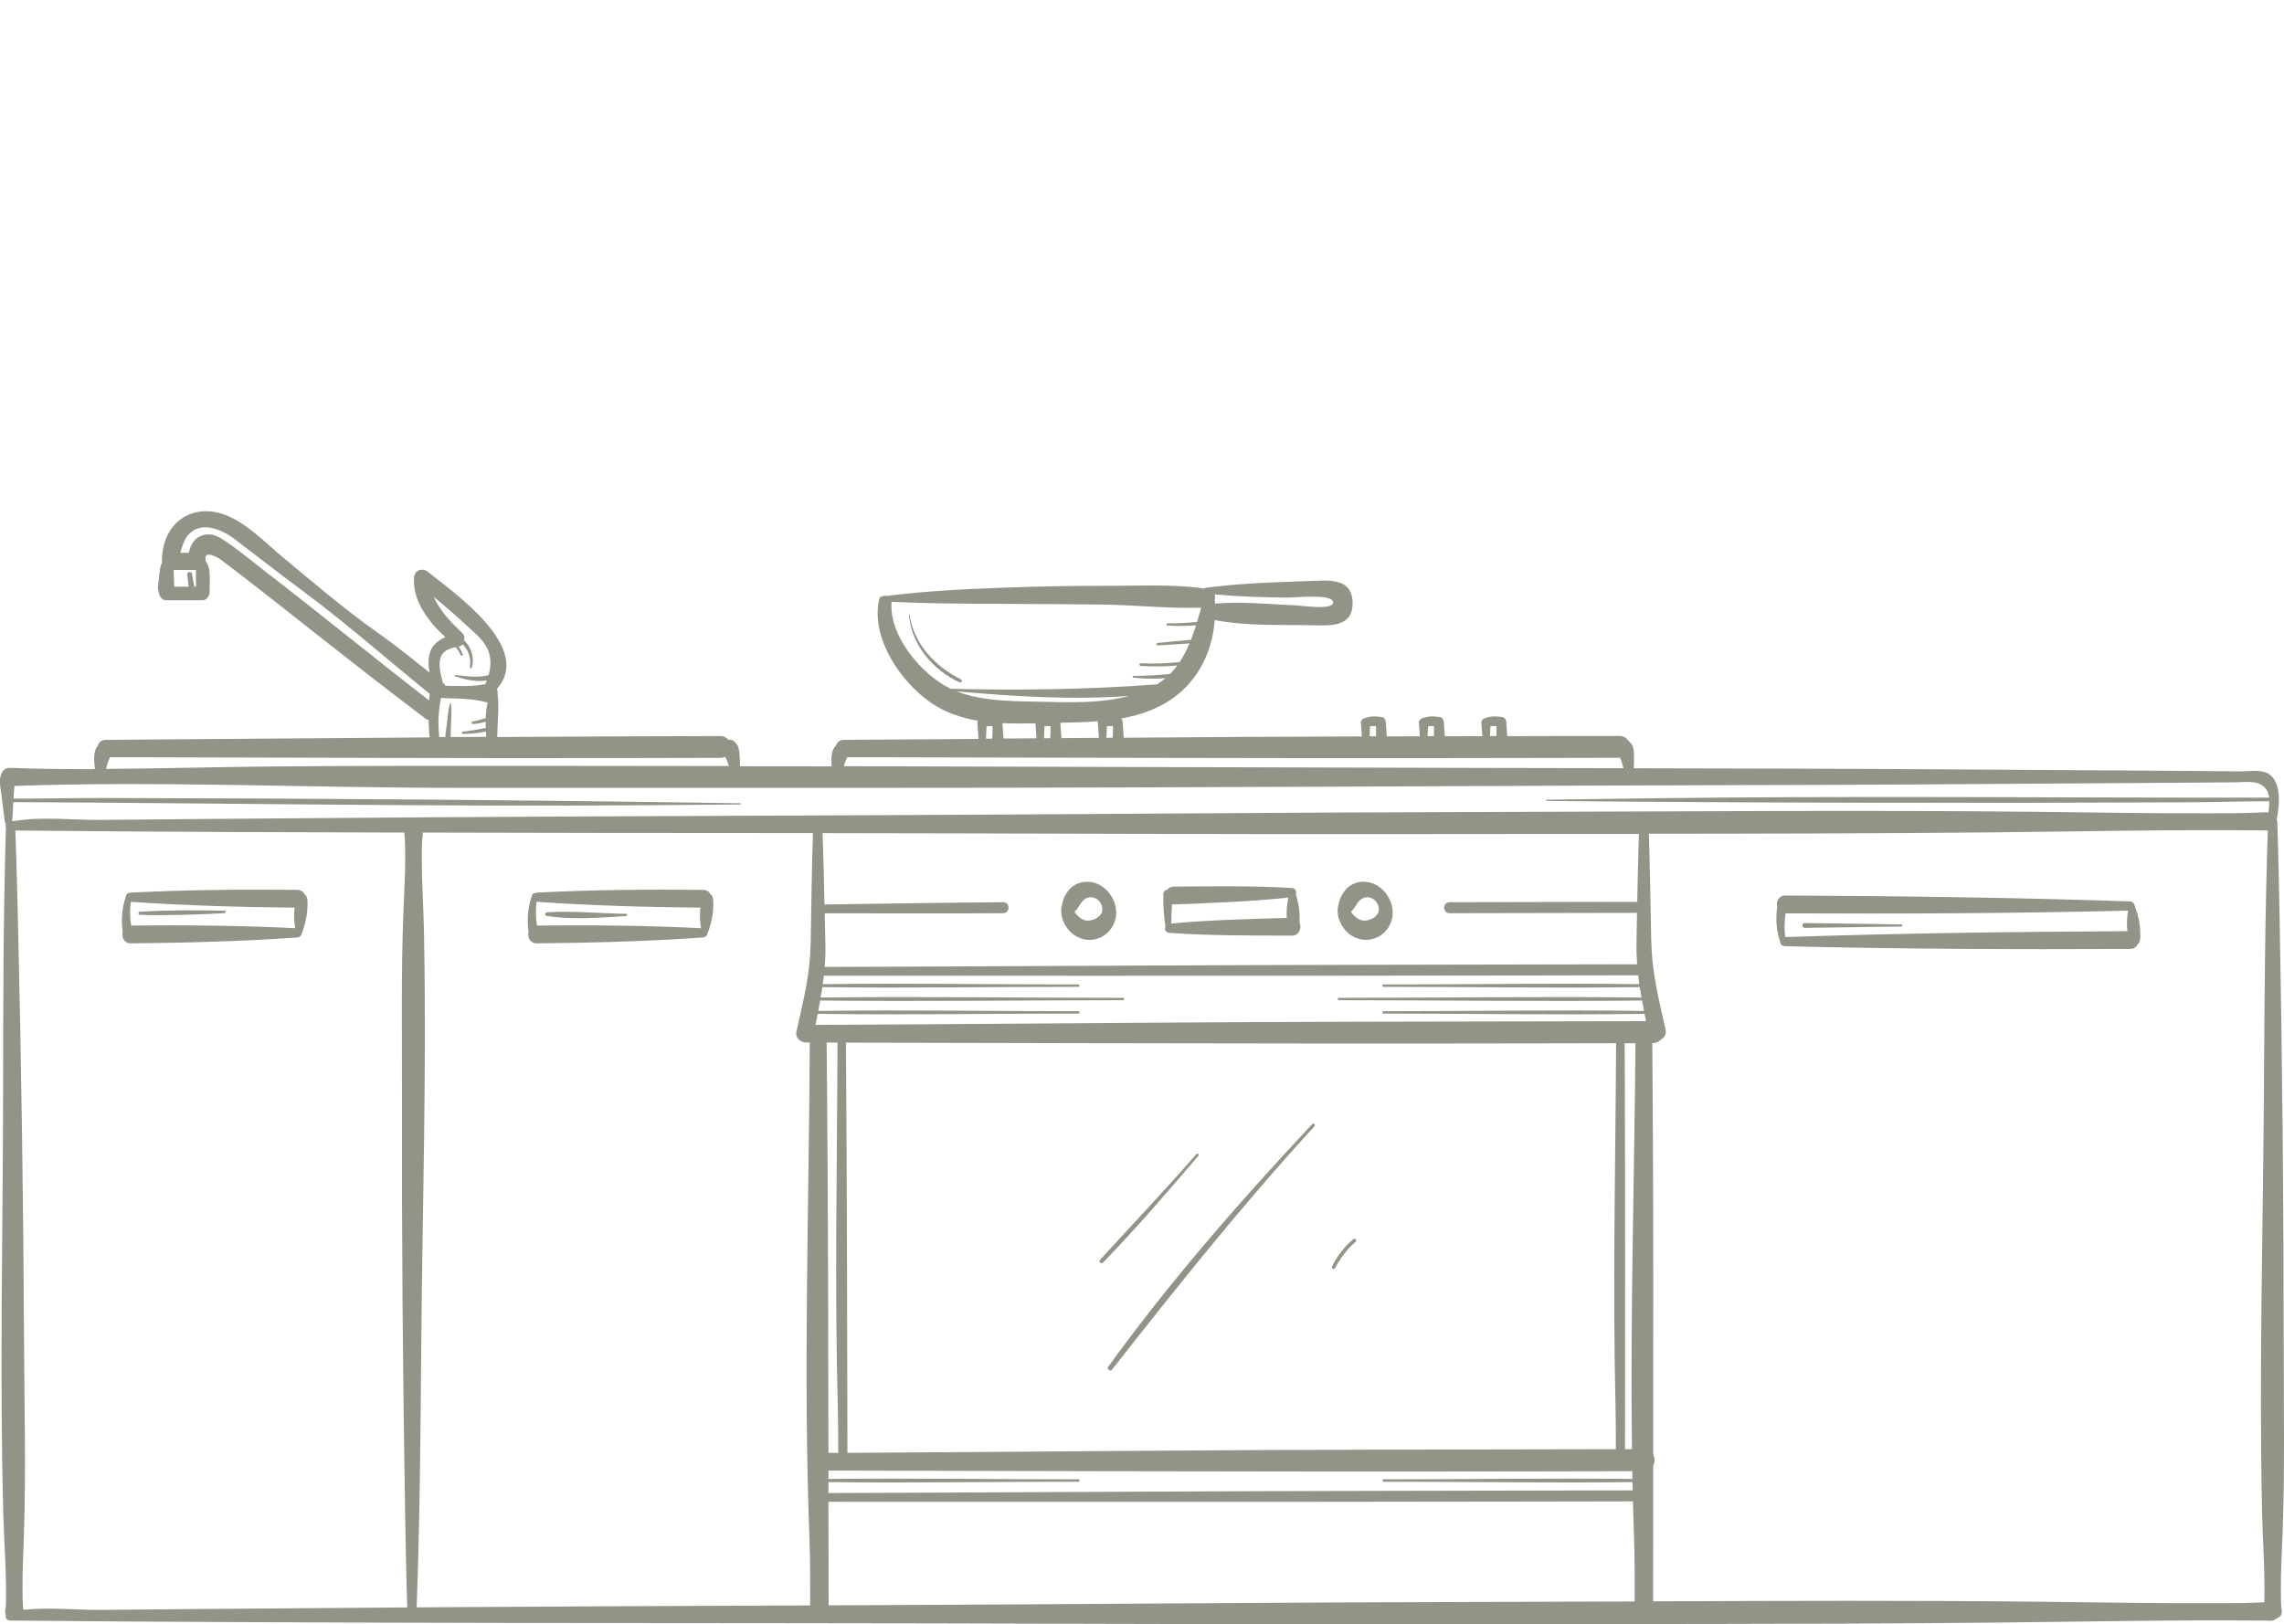 <svg xmlns="http://www.w3.org/2000/svg" xmlns:xlink="http://www.w3.org/1999/xlink" id="Isolation_Mode" x="0px" y="0px" viewBox="0 0 512.17 364.28" style="enable-background:new 0 0 512.17 364.28;" xml:space="preserve"><g>	<path style="fill:#939488;" d="M215.13,153.04c0.43,0.2,0.81-0.43,0.38-0.65c-5.79-2.85-10.6-7.96-11.54-14.52  c-0.01-0.08-0.14-0.06-0.14,0.02C204.38,144.63,209.14,150.24,215.13,153.04z"></path>	<path style="fill:#939488;" d="M50.38,204.27c-6.33-0.13-12.67-0.16-18.99,0.23c-0.45,0.03-0.46,0.69,0,0.7  c6.34,0.19,12.67-0.06,18.99-0.39C50.73,204.8,50.73,204.27,50.38,204.27z"></path>	<path style="fill:#939488;" d="M140.38,204.96c-5.83-0.07-11.86-0.7-17.67-0.35c-0.45,0.03-0.62,0.77-0.11,0.84  c5.73,0.88,12.03,0.39,17.79,0.01C140.7,205.44,140.7,204.97,140.38,204.96z"></path>	<path style="fill:#939488;" d="M426.38,207.35c-7.22-0.13-14.44-0.22-21.67-0.31c-0.69-0.01-0.7,1.09,0,1.08  c7.22-0.09,14.44-0.19,21.67-0.31C426.67,207.8,426.67,207.36,426.38,207.35z"></path>	<path style="fill:#939488;" d="M268.32,258.84c-7.05,8.06-14.41,15.82-21.63,23.72c-0.39,0.43,0.23,1.06,0.64,0.64  c7.45-7.67,14.46-15.82,21.4-23.96C268.97,258.96,268.57,258.55,268.32,258.84z"></path>	<path style="fill:#939488;" d="M294.26,252.12c-16.16,17.28-31.91,35.26-45.77,54.46c-0.35,0.49,0.47,1.14,0.85,0.65  c14.65-18.66,29.36-37.12,45.42-54.61C295.06,252.29,294.57,251.79,294.26,252.12z"></path>	<path style="fill:#939488;" d="M303.43,277.97c-1.98,1.7-3.59,3.73-4.72,6.08c-0.22,0.45,0.44,0.84,0.67,0.39  c1.17-2.26,2.69-4.25,4.61-5.92C304.38,278.19,303.82,277.63,303.43,277.97z"></path>	<path style="fill:#939488;" d="M512.1,301.82c0-31.87-0.31-63.77-0.91-95.63c-0.14-7.32-0.27-14.63-0.53-21.94  c-0.01-0.19-0.06-0.34-0.13-0.47c0.64-3.14,1.11-8.17-1.67-10.12c-1.67-1.17-4.58-0.63-6.46-0.65c-4.26-0.05-8.53-0.08-12.79-0.11  c-17.91-0.11-35.82-0.23-53.73-0.34c-23.17-0.15-46.35-0.2-69.52-0.24c0.04-0.77,0.07-1.53,0.05-2.3c-0.02-1.57,0.05-2.9-1.28-3.88  c-0.38-0.63-1.05-1.08-2.01-1.08c-8.38,0.02-16.75,0.03-25.13,0.05c0-0.05-0.01-0.11-0.01-0.15c-0.07-1.01-0.14-2.03-0.21-3.04  c-0.03-0.45-0.32-0.99-0.82-1.07c-1.45-0.26-2.9-0.25-4.26,0.36c-0.31,0.14-0.54,0.57-0.51,0.89c0.07,1.01,0.15,2.02,0.22,3.02  c-2.8,0.01-5.61,0.01-8.41,0.02c-0.01-0.06-0.01-0.13-0.02-0.18c-0.07-1.01-0.14-2.03-0.21-3.04c-0.03-0.45-0.32-0.99-0.82-1.07  c-1.45-0.26-2.9-0.25-4.26,0.36c-0.31,0.14-0.54,0.57-0.51,0.89c0.07,1.02,0.15,2.03,0.22,3.05c-2.47,0.01-4.94,0.01-7.41,0.02  c-0.01-0.07-0.01-0.14-0.02-0.21c-0.07-1.01-0.14-2.03-0.21-3.04c-0.03-0.45-0.32-0.99-0.82-1.07c-1.45-0.26-2.9-0.25-4.26,0.36  c-0.31,0.14-0.54,0.57-0.51,0.89c0.07,1.03,0.15,2.05,0.22,3.08c-0.4,0-0.79,0-1.19,0c-17.4,0.04-34.79,0.15-52.19,0.29  c-0.02-0.18-0.04-0.36-0.05-0.51c-0.07-1.01-0.14-2.03-0.21-3.04c-0.02-0.27-0.14-0.56-0.33-0.77c3.38-0.6,6.64-1.6,9.63-3.29  c7.08-4.01,10.78-11.1,11.35-18.78c7.46,1.44,15.59,0.99,23.12,1.18c3.77,0.09,7.91-0.12,7.8-5.13c-0.1-4.66-3.79-5.02-7.42-4.89  c-8.52,0.31-17.08,0.47-25.53,1.6c-0.16,0.02-0.27,0.08-0.37,0.16c-6.72-1-13.92-0.58-20.67-0.61c-8.17-0.03-16.32,0.13-24.48,0.43  c-8.72,0.31-17.37,0.75-26.02,1.84c-0.38-0.08-0.79-0.04-1.12,0.14c0,0-0.01,0-0.01,0c-0.37,0.05-0.55,0.35-0.53,0.63  c-0.03,0.07-0.05,0.13-0.07,0.21c-1.77,8.53,4.83,18.3,11.69,23c3.16,2.17,6.75,3.37,10.49,4.01c-0.08,0.15-0.12,0.32-0.11,0.47  c0.09,1.21,0.17,2.41,0.26,3.62c-2.86,0.02-5.72,0.04-8.58,0.06c-7.2,0.05-14.4,0.09-21.6,0.14c-0.95,0.01-1.55,0.56-1.78,1.26  c-1.08,1.01-1.11,2.94-0.97,4.7c-6.86-0.02-13.72-0.03-20.57-0.04c0.01-0.6,0-1.21-0.04-1.81c-0.1-1.54-0.08-3.02-1.49-3.92  c-0.34-0.22-0.7-0.26-1.03-0.18c-0.4-0.51-1.01-0.86-1.86-0.86c-16.67,0.04-33.34,0.12-50.01,0.22c0.05-0.73,0.03-1.47,0.07-2.19  c0.12-2.48,0.33-4.89,0.02-7.37c0.04-0.42-0.01-0.86-0.18-1.24c8.3-9.18-9.62-21.55-15.47-26.26c-1.25-1-2.96-0.36-3.09,1.28  c-0.41,5.14,3.24,9.96,7.03,13.38c-1.42,0.62-2.71,1.58-3.3,2.98c-0.6,1.42-0.6,3.22-0.23,4.98c-3.83-3.04-7.64-6.15-11.63-8.95  c-7.42-5.21-14.12-11.01-21.11-16.78c-3.69-3.05-7.52-7.06-11.89-9.14c-7.96-3.79-15.45,0.83-15.4,9.95c0,0.08,0.02,0.16,0.03,0.24  c-0.18,0.32-0.33,0.69-0.4,1.12c-0.2,1.12-0.3,2.25-0.43,3.38c-0.06,0.54-0.18,1.07-0.06,1.61c0.08,0.36,0.2,1.23,0.21,0.59  c-0.02,0.83,0.72,1.75,1.53,1.75c2.75,0,5.5,0,8.26,0c0.84,0,1.52-0.92,1.53-1.75c0.02-1.57,0.16-3.34-0.04-4.89  c-0.09-0.75-0.38-1.52-0.81-2.13c0-0.14-0.01-0.28-0.04-0.42c-0.38-2.11,2.71-0.46,3.38,0.05c2.69,2.02,5.36,4.09,8.02,6.15  c4.35,3.38,8.66,6.81,12.99,10.22c8.26,6.49,16.54,12.97,24.92,19.31c0.24,0.18,0.48,0.29,0.71,0.33c0,0.02,0,0.04,0,0.06  c0.04,1.15,0.04,2.54,0.25,3.83c-18.42,0.12-36.84,0.26-55.27,0.41c-5.8,0.05-11.59,0.1-17.39,0.14c-1,0.01-1.6,0.62-1.81,1.37  c-1.01,1.12-0.84,3.37-0.6,5.19c-6.36,0.02-12.71-0.04-19.06-0.28c-0.7-0.03-1.22,0.26-1.55,0.69c-0.1,0.09-0.2,0.2-0.26,0.33  c-0.81,1.65-0.32,3.26-0.1,5.03c0.25,1.99,0.49,3.97,0.74,5.96c0.03,0.25,0.14,0.44,0.29,0.57c-0.12,0.27-0.14,0.59-0.03,0.87  c-0.6,19.74-0.61,39.49-0.63,59.23c-0.04,31.51-0.81,63.06,0.04,94.56c0.14,5.3,0.54,10.6,0.6,15.9c0.02,1.47,0.05,2.96-0.02,4.43  c-0.05,1.19-0.17,1.15-0.17,1.63c0,0.28,0.06,0.52,0.14,0.75c-0.14,0.58,0.17,1.29,0.95,1.3c16.9,0.18,33.79,0.27,50.69,0.35  c40.23,0.19,80.45,0.24,120.68,0.24c48.96,0.01,97.93,0.32,146.89,0.23c42.04-0.08,84.1,0.06,126.14-0.35  c20.57-0.2,41.12-0.66,61.68-0.45c0.09,0,0.12,0.03,0.84,0.03c0.61,0,1.07-0.23,1.4-0.56c0.63-0.22,1.12-0.66,1.12-1.34  c0-1-0.06-0.15-0.13-1.32c-0.07-1.17-0.07-2.39-0.08-3.56c-0.03-4.31,0.23-8.64,0.39-12.94C512.37,329.8,512.1,315.79,512.1,301.82  z M334.22,162.91c0.44-0.07,0.9-0.08,1.35-0.04c0.01,0.64,0.01,1.28-0.01,1.93c0,0.09-0.01,0.2-0.02,0.3c-0.47,0-0.94,0-1.41,0  C334.15,164.37,334.19,163.64,334.22,162.91z M320.22,162.91c0.44-0.07,0.9-0.08,1.35-0.04c0.01,0.64,0.01,1.28-0.01,1.93  c0,0.1-0.01,0.22-0.02,0.33c-0.47,0-0.94,0-1.41,0C320.15,164.39,320.19,163.65,320.22,162.91z M307.22,162.91  c0.44-0.07,0.9-0.08,1.35-0.04c0.01,0.64,0.01,1.28-0.01,1.93c0,0.11-0.01,0.23-0.03,0.35c-0.47,0-0.94,0-1.41,0  C307.15,164.41,307.18,163.66,307.22,162.91z M248.1,165.48c0.04-0.86,0.08-1.71,0.12-2.57c0.44-0.07,0.9-0.08,1.35-0.04  c0.01,0.64,0.01,1.28-0.01,1.93c-0.01,0.2-0.03,0.43-0.06,0.67C249.03,165.47,248.57,165.48,248.1,165.48z M246.43,165.49  c-2.8,0.02-5.6,0.04-8.4,0.07c-0.02-0.22-0.05-0.43-0.06-0.62c-0.06-0.94-0.13-1.89-0.19-2.83c2.78-0.05,5.63-0.11,8.44-0.33  c-0.03,0.1-0.05,0.21-0.05,0.3C246.27,163.22,246.35,164.35,246.43,165.49z M225.05,165.65c-0.03-0.26-0.05-0.51-0.07-0.72  c-0.06-0.92-0.13-1.83-0.19-2.74c2.49,0.13,4.98,0.11,7.4,0.05c0.08,1.12,0.16,2.24,0.24,3.36  C229.97,165.62,227.51,165.64,225.05,165.65z M234.22,162.91c0.44-0.07,0.9-0.08,1.35-0.04c0.01,0.64,0.01,1.28-0.01,1.93  c-0.01,0.23-0.04,0.5-0.07,0.78c-0.46,0-0.92,0.01-1.39,0.01C234.14,164.7,234.18,163.8,234.22,162.91z M298.92,134.94  c0.49,2.09-7.06,0.87-8.5,0.82c-5.88-0.21-12.07-0.91-17.96-0.37c-0.02-0.32-0.04-0.64-0.06-0.96c0.09-0.38,0.08-0.77-0.02-1.12  c5.36,0.51,10.75,0.67,16.14,0.73C290.33,134.05,298.51,133.15,298.92,134.94z M199.94,134.99c8.09,0.38,16.17,0.42,24.28,0.45  c7.68,0.02,15.37,0.07,23.05,0.16c7.3,0.09,14.8,0.94,22.1,0.7c-0.3,1.06-0.61,2.12-0.93,3.18c-2.2,0.25-4.4,0.38-6.63,0.32  c-0.32-0.01-0.32,0.48,0,0.5c2.14,0.15,4.27,0.13,6.39-0.04c-0.35,1.11-0.72,2.2-1.14,3.26c-2.48,0.18-4.95,0.45-7.43,0.69  c-0.34,0.03-0.36,0.57,0,0.55c2.37-0.14,4.74-0.25,7.1-0.44c-0.62,1.48-1.34,2.88-2.21,4.19c-2.9,0.27-5.78,0.4-8.72,0.26  c-0.38-0.02-0.38,0.57,0,0.59c2.73,0.17,5.48,0.17,8.2-0.09c-0.49,0.67-1.04,1.3-1.63,1.9c-2.73,0.25-5.46,0.44-8.2,0.42  c-0.27,0-0.25,0.38,0,0.41c2.41,0.25,4.79,0.31,7.17,0.12c-0.58,0.49-1.21,0.95-1.89,1.38c-15.47,1.16-30.75,1.38-46.3,0.99  C206.34,151.11,199.26,142.34,199.94,134.99z M214.53,155.07c12.66,1.13,25.84,1.97,38.66,1.03c-5.85,1.57-12.4,1.49-18.19,1.33  c-6.7-0.18-14.04,0.08-20.4-2.33C214.57,155.09,214.55,155.08,214.53,155.07z M221.22,162.91c0.44-0.07,0.9-0.08,1.35-0.04  c0.01,0.64,0.01,1.28-0.01,1.93c-0.01,0.26-0.04,0.56-0.08,0.88c-0.46,0-0.92,0.01-1.38,0.01  C221.14,164.76,221.18,163.84,221.22,162.91z M189.43,171.17c0.17-0.49,0.39-0.92,0.58-1.34c19.39,0.03,38.78,0.09,58.17,0.14  c31.12,0.08,62.23,0.11,93.35,0.04c7.2-0.01,14.4-0.03,21.6-0.04c0.06,0,0.11-0.01,0.17-0.02c0.09,0.22,0.18,0.45,0.26,0.7  c0.19,0.54,0.34,1.1,0.5,1.65c-10.64-0.02-21.28-0.03-31.93-0.06c-47.64-0.09-95.28-0.28-142.92-0.39  C189.27,171.63,189.35,171.4,189.43,171.17z M98.98,147.05c0.54-1.12,1.9-1.64,3.15-1.9c0.48,0.5,0.88,1.09,1.16,1.78  c0.11,0.28,0.57,0.17,0.47-0.13c-0.21-0.64-0.52-1.24-0.91-1.78c0.01,0,0.03-0.01,0.04-0.01c0.41-0.06,0.68-0.25,0.85-0.51  c1.28,1.3,1.96,3.09,1.62,5.07c-0.05,0.29,0.37,0.42,0.45,0.12c0.63-2.16-0.14-4.63-1.8-6.1c0.24-0.5,0.19-1.1-0.37-1.63  c-2.25-2.12-5.01-4.94-6.36-8.07c2.56,2.11,5.08,4.27,7.51,6.54c2.33,2.17,4.8,3.97,5.15,7.41c0.12,1.22-0.05,2.42-0.38,3.58  c-2.46,0.64-4.84,0.27-7.5-0.04c-0.17-0.02-0.18,0.23-0.04,0.28c2.15,0.76,4.8,1.38,7.15,0.94c-0.1,0.28-0.21,0.57-0.33,0.85  c-2.84,0.58-5.96,0.42-8.94,0.35c-0.14-0.23-0.33-0.45-0.59-0.65c0,0,0,0,0,0C98.75,151.03,98.16,148.73,98.98,147.05z   M43.98,127.83c-0.03,0.15-0.05,0.28-0.05,0.4c-0.02,0.69,0.02,1.38,0.02,2.07c0,0.39,0,0.83,0,1.28c-0.13,0-0.26,0-0.39,0  c-0.17-0.96-0.34-1.93-0.51-2.89c-0.1-0.6-1.15-0.47-1.07,0.15c0.11,0.92,0.21,1.83,0.32,2.75c-1.07,0-2.15,0-3.22,0  c0.01-0.53-0.06-1.08-0.08-1.57c-0.02-0.72-0.03-1.46-0.05-2.18C40.63,127.83,42.31,127.83,43.98,127.83z M59.9,128.5  c-2.98-2.3-5.92-4.78-9.03-6.89c-1.38-0.94-2.75-1.91-4.52-1.73c-2.37,0.24-3.65,2.05-3.98,4.1c-0.64,0-1.28,0-1.92,0  c0.34-1.41,0.93-2.97,1.53-3.73c2.39-3,6.04-2.12,8.99-0.44c1.39,0.79,2.38,1.69,3.65,2.65c4.47,3.42,8.94,6.87,13.45,10.22  c9.75,7.25,18.82,15.29,28.29,22.94c-0.06,0.49-0.11,0.98-0.15,1.48C84.03,147.66,72.1,137.91,59.9,128.5z M98.32,161.52  c0.07-1.66,0.24-3.32,0.55-4.96c0.01,0,0.02,0,0.03-0.01c3.36,0.15,6.96,0.07,10.15,0.95c0.11,0.03,0.2,0.03,0.3,0.05  c-0.26,1.15-0.39,2.32-0.42,3.52c-0.97,0.31-1.95,0.59-2.95,0.76c-0.32,0.05-0.25,0.6,0.08,0.57c0.98-0.09,1.94-0.25,2.86-0.53  c0,0.25,0,0.49,0,0.74c0,0.21,0,0.43,0.01,0.66c-1.7,0.32-3.4,0.66-5.12,0.83c-0.32,0.03-0.34,0.52,0,0.52  c1.74-0.01,3.45-0.15,5.13-0.57c0.01,0.41,0.04,0.82,0.09,1.22c-2.66,0.02-5.32,0.03-7.99,0.04c0.06-0.92,0.06-1.85,0.09-2.77  c0.05-1.56,0.19-3.15-0.01-4.7c-0.02-0.11-0.18-0.16-0.22-0.03c-0.38,1.31-0.48,2.7-0.63,4.05c-0.13,1.14-0.33,2.3-0.41,3.45  c-0.46,0-0.92,0.01-1.37,0.01C98.4,164.06,98.27,162.79,98.32,161.52z M24.15,171.15c0.15-0.46,0.34-0.89,0.51-1.32  c39.83,0.08,79.65,0.29,119.47,0.19c5.8-0.01,11.59-0.03,17.39-0.04c0.42,0,0.78-0.09,1.09-0.24c0.19,0.39,0.39,0.78,0.54,1.18  c0.11,0.3,0.2,0.6,0.3,0.9c-14.5-0.02-29-0.05-43.5-0.05c-19.79,0-39.57-0.03-59.35,0.15c-12.27,0.11-24.56,0.46-36.84,0.54  C23.89,172.02,24.02,171.58,24.15,171.15z M101.44,176.7c33.22,0,66.44,0,99.67,0c67.46,0,134.91-0.5,202.37-0.64  c18.74-0.04,37.48-0.19,56.22-0.31c9.3-0.06,18.61-0.12,27.91-0.18c4.62-0.03,9.25-0.05,13.87-0.11c2.43-0.03,5.77-0.64,7.04,2.19  c0.16,0.35,0.25,0.79,0.3,1.26c-47.58,0.05-94.46-0.46-141.69,0.18c-6.76,0.09-13.53,0.21-20.29,0.29c-0.17,0-0.17,0.26,0,0.27  c47.63,0.44,95.28,0.52,142.91,0.31c6.38-0.03,12.56-0.22,19.12-0.25c0.01,0.83-0.07,1.72-0.19,2.53  c-0.16-0.04-0.33-0.06-0.51-0.06c-0.66,0-1.84,0.08-3.49,0.14c-3.33,0.12-6.67,0.08-10,0.09c-12.24,0.05-24.48-0.17-36.72-0.31  c-40.36-0.46-80.73-0.07-121.09,0.01c-48.67,0.1-97.34,0.57-146.02,0.76c-42.2,0.17-84.39,0.32-126.59,0.68  c-13.84,0.12-27.68,0.2-41.52,0.35c-6.23,0.07-13.5-0.83-19.66,0.28c-0.1,0.02-0.21,0.02-0.33,0.02c0,0,0,0,0,0  c0.08-1.43,0.16-2.86,0.24-4.29c47.57,0.23,95.15,1.05,142.73,0.7c6.76-0.05,13.53-0.13,20.29-0.17c0.17,0,0.17-0.26,0-0.27  c-47.63-0.73-95.27-1.1-142.91-1.18c-6.69-0.01-13.38,0.16-20.07,0.14c0.02-0.29,0.03-0.59,0.05-0.88  c0.04-0.66,0.12-1.32,0.16-1.97C35.92,175.14,68.77,176.7,101.44,176.7z M362.27,315.43c0.08,3.09,0.07,6.39,0.07,9.62  c-18.74,0.04-37.47,0.07-56.21,0.11c-33.19,0.06-66.38,0.39-99.58,0.6c-5.51,0.03-11.02,0.07-16.52,0.1  c-0.07-26.86-0.08-54.79-0.27-82c-0.02-3.33-0.05-6.67-0.07-10c18.34,0.03,36.69,0.08,55.03,0.12  c34.17,0.08,68.34,0.11,102.51,0.04c5.06-0.01,10.12-0.02,15.17-0.03C362.26,261.12,361.61,288.31,362.27,315.43z M187.87,315.43  c0.09,3.31,0.09,7.2,0.1,10.44c-0.73,0-1.47,0.01-2.2,0.01c-0.03-25.92-0.07-52.05-0.28-77.9c-0.04-4.71-0.08-9.43-0.12-14.14  c0.81,0,1.62,0,2.43,0.01C187.73,261.03,187.13,288.25,187.87,315.43z M185.78,332.43c18.67,0.21,37.13-0.09,56.27-0.09v-0.53  c-19.17,0-37.57-0.3-56.27-0.09c0-0.63,0-1.26,0-1.88c20.16,0.03,40.32,0.09,60.49,0.14c33.19,0.08,66.38,0.11,99.57,0.04  c6.73-0.01,13.47-0.03,20.2-0.04c0.01,0.58,0.02,1.16,0.03,1.74c-18.64-0.21-36.9,0.09-56.02,0.09v0.53  c19.13,0,37.39,0.3,56.03,0.09c0.01,0.62,0.03,1.23,0.04,1.85c-20,0.04-39.99,0.08-59.99,0.12c-33.19,0.06-66.38,0.26-99.58,0.4  c-6.93,0.03-13.85,0.06-20.78,0.08C185.78,334.06,185.78,333.24,185.78,332.43z M365.95,325.04c-0.52,0-1.04,0-1.55,0  c0-27.16,0.07-54.38-0.04-81.39c-0.01-3.22-0.03-6.45-0.04-9.67c0.81,0,1.61,0,2.42,0C366.5,264.28,365.56,294.71,365.95,325.04z   M306.66,229.16c-34.17,0.06-68.34,0.39-102.51,0.6c-7.1,0.04-14.19,0.08-21.29,0.12c0.17-0.83,0.34-1.66,0.5-2.48  c19.5,0.27,38.72-0.06,58.68-0.06v-0.53c-19.96,0-39.07-0.34-58.56-0.06c0.15-0.78,0.3-1.56,0.44-2.34  c22.64,0.26,45.34-0.07,68.11-0.07v-0.53c-22.77,0-45.36-0.33-68-0.07c0.14-0.77,0.26-1.55,0.38-2.33  c19.13,0.25,38.02-0.07,57.62-0.07v-0.53c-19.6,0-38.39-0.32-57.52-0.07c0.09-0.63,0.16-1.26,0.23-1.89c20.5,0,41,0.01,61.5,0.01  c33.19,0.01,66.38-0.01,99.57-0.07c7.18-0.01,14.35-0.03,21.53-0.04c0.08,0.67,0.17,1.33,0.26,1.99  c-19.18-0.25-37.93,0.07-57.58,0.07v0.53c19.69,0,38.46,0.33,57.68,0.07c0.12,0.78,0.25,1.55,0.39,2.33  c-22.69-0.26-45.24,0.07-68.07,0.07v0.53c22.87,0,45.45,0.33,68.19,0.07c0.14,0.78,0.3,1.57,0.45,2.35c-0.02,0-0.03-0.01-0.06-0.01  c-19.53-0.28-38.58,0.06-58.58,0.06v0.53c20,0,39.05,0.34,58.58,0.06c0.07,0,0.13-0.02,0.17-0.06c0.11,0.56,0.23,1.13,0.35,1.7  C348.32,229.08,327.49,229.12,306.66,229.16z M367.14,202.28c-14.03,0.03-28.07,0.05-42.1,0.08c-1.59,0-1.59,2.47,0,2.47  c14.02-0.03,28.03-0.05,42.05-0.08c-0.04,2.26-0.08,4.53-0.12,6.79c-0.03,1.61,0.03,3.19,0.15,4.74  c-20.33,0.04-40.66,0.08-60.99,0.12c-33.19,0.06-66.38,0.26-99.58,0.4c-7.2,0.03-14.41,0.06-21.61,0.08  c0.12-1.54,0.18-3.09,0.15-4.68c-0.05-2.45-0.1-4.9-0.15-7.35c13.34-0.01,26.68,0.07,40.02-0.02c1.59-0.01,1.59-2.48,0-2.47  c-13.36,0.09-26.71,0.34-40.07,0.51c-0.11-5.33-0.24-10.67-0.43-16c45.03,0.04,90.07,0.3,135.1,0.21  c15.98-0.03,31.96-0.03,47.95-0.04C367.35,192.11,367.24,197.19,367.14,202.28z M22.9,361.09c-5.56,0.06-11.93-0.64-17.63-0.02  c-0.02-0.21-0.07,0-0.13-0.89c-0.08-1.17-0.08-2.35-0.09-3.52c-0.04-4.21,0.18-8.41,0.32-12.62c0.46-14.07,0.1-28.17,0.03-42.25  c-0.15-31.51-0.61-63.06-1.36-94.56c-0.17-6.99-0.33-13.97-0.6-20.95c16.34,0.17,32.67,0.26,49.01,0.34  c12.76,0.06,25.53,0.09,38.29,0.12c-0.04,0.16-0.06,0.33-0.06,0.51c0,0.84,0.08,0,0.12,1.16c0.04,1.17,0.07,2.33,0.07,3.5  c0.02,4.23-0.25,8.45-0.41,12.67c-0.54,13.85-0.29,27.75-0.32,41.61c-0.07,31.13,0.18,62.29,0.71,93.42  c0.12,6.98,0.24,13.95,0.47,20.93c-8.85,0.06-17.7,0.12-26.56,0.2C50.82,360.85,36.86,360.93,22.9,361.09z M93.43,360.52  c0.72-19.41,0.87-38.83,1.03-58.25c0.25-31.13,1.25-62.29,0.61-93.42c-0.11-5.21-0.46-10.43-0.48-15.65  c-0.01-1.47-0.03-2.95,0.05-4.41c0.07-1.2,0.17-1.02,0.17-1.55c0-0.18-0.02-0.35-0.06-0.5c26.26,0.07,52.53,0.11,78.79,0.11  c2.92,0,5.84,0.01,8.75,0.01c-0.25,8.18-0.37,16.36-0.5,24.54c-0.12,7.09-1.51,12.44-3.19,19.95c-0.24,1.09,0.37,1.89,1.18,2.23  c0.27,0.15,0.58,0.25,0.97,0.25c0.28,0,0.56,0,0.84,0c-0.19,37.12-1.49,74.35-0.07,111.45c0.19,4.91,0.16,10.09,0.16,14.81  C152.27,360.2,122.85,360.32,93.43,360.52z M190.91,360.05c-1.7,0.01-3.4,0.01-5.1,0.02c-0.02-7.7-0.03-15.45-0.04-23.22  c20.16,0,40.32,0.01,60.48,0.01c33.19,0.01,66.38-0.01,99.57-0.07c6.78-0.01,13.56-0.03,20.35-0.04c0.07,2.86,0.16,5.72,0.26,8.58  c0.16,4.55,0.14,9.44,0.13,13.87c-9.59,0.04-19.18,0.07-28.76,0.09C288.84,359.38,239.88,359.85,190.91,360.05z M495.55,359.59  c-12.35,0.05-24.71-0.18-37.06-0.32c-29.26-0.33-58.53-0.21-87.79-0.1c0-10.15,0.01-20.29,0.02-30.44c0.39-0.76,0.39-1.72,0-2.47  c0.03-26.21,0.06-52.4-0.11-78.51c-0.03-4.58-0.06-9.19-0.09-13.79c0.04,0,0.07,0,0.11,0c0.81,0,1.41-0.33,1.81-0.81  c0.74-0.37,1.29-1.14,1.06-2.18c-1.73-7.66-3.09-12.98-3.23-20.26c-0.15-7.9-0.28-15.8-0.52-23.7c25.47-0.02,50.94-0.06,76.41-0.31  c20.4-0.2,40.78-0.66,61.17-0.45c0.09,0,0.13,0.03,0.84,0.03c0.13,0,0.25-0.02,0.37-0.04c-0.64,19.18-0.75,38.38-0.87,57.57  c-0.19,31.86-1.12,63.77-0.41,95.63c0.12,5.29,0.49,10.59,0.52,15.88c0.01,1.32,0.02,2.72-0.03,4.06  c-0.57,0.03-1.25,0.06-2.05,0.09C502.31,359.61,498.93,359.58,495.55,359.59z"></path>	<path style="fill:#939488;" d="M159.32,200.58c-0.3-0.56-0.85-0.98-1.68-0.99c-12.41-0.12-24.87-0.02-37.27,0.62  c-0.18,0.01-0.33,0.06-0.46,0.12c-0.23-0.01-0.47,0.1-0.58,0.41c-0.99,2.87-1.2,5.3-0.81,8.29c-0.3,1.15,0.31,2.57,1.85,2.56  c12.42-0.12,24.88-0.45,37.27-1.32c0.35-0.02,0.6-0.18,0.77-0.39c0.07-0.07,0.14-0.14,0.17-0.24c0.76-2.07,1.3-4.02,1.36-6.24  C159.96,202.59,160.1,201.11,159.32,200.58z M120.41,207.59c-0.29-1.8-0.3-3.52-0.09-5.33c0.02,0,0.03,0.01,0.05,0.01  c12.2,0.86,24.47,1.19,36.69,1.31c-0.2,1.58-0.1,3.08,0.13,4.61C144.96,207.57,132.66,207.48,120.41,207.59z"></path>	<path style="fill:#939488;" d="M68.32,200.58c-0.3-0.56-0.85-0.98-1.68-0.99c-12.41-0.12-24.87-0.02-37.27,0.62  c-0.18,0.01-0.33,0.06-0.46,0.12c-0.23-0.01-0.47,0.1-0.58,0.41c-0.99,2.87-1.2,5.3-0.81,8.29c-0.3,1.15,0.31,2.57,1.85,2.56  c12.42-0.12,24.88-0.45,37.27-1.32c0.35-0.02,0.6-0.18,0.77-0.39c0.07-0.07,0.14-0.14,0.17-0.24c0.76-2.07,1.3-4.02,1.36-6.24  C68.96,202.59,69.1,201.11,68.32,200.58z M29.41,207.59c-0.29-1.8-0.3-3.52-0.09-5.33c0.02,0,0.03,0.01,0.05,0.01  c12.2,0.86,24.47,1.19,36.69,1.31c-0.2,1.58-0.1,3.08,0.13,4.61C53.96,207.57,41.66,207.48,29.41,207.59z"></path>	<path style="fill:#939488;" d="M478.58,202.81c-0.03-0.09-0.09-0.16-0.15-0.22c-0.16-0.23-0.42-0.4-0.79-0.41  c-25.74-0.87-51.52-1.2-77.27-1.32c-1.54-0.01-2.15,1.41-1.85,2.56c-0.39,2.98-0.18,5.41,0.81,8.28c0.1,0.3,0.34,0.42,0.57,0.41  c0.13,0.07,0.29,0.12,0.47,0.12c25.74,0.64,51.52,0.74,77.27,0.62c0.83,0,1.39-0.42,1.68-0.99c0.78-0.53,0.63-2.02,0.61-2.83  C479.89,206.83,479.34,204.88,478.58,202.81z M400.37,210.18c-0.02,0-0.03,0.01-0.05,0.01c-0.21-1.81-0.2-3.53,0.09-5.33  c25.59,0.12,51.2,0.02,76.78-0.61c-0.23,1.53-0.33,3.03-0.13,4.61C451.5,208.99,425.92,209.32,400.37,210.18z"></path>	<path style="fill:#939488;" d="M291.42,206.04c0.05-1.91-0.3-3.67-0.82-5.48c0.23-0.58-0.07-1.33-0.92-1.38  c-8.81-0.54-17.65-0.39-26.46-0.32c-0.66,0.01-1.15,0.28-1.47,0.68c-0.45,0.08-0.86,0.4-0.88,0.99c-0.06,2.47,0.1,4.83,0.47,7.25  c-0.28,0.59,0,1.4,0.88,1.46c9.13,0.64,18.31,0.59,27.46,0.62c1.7,0,2.27-1.77,1.73-2.96  C291.42,206.59,291.41,206.28,291.42,206.04z M288.9,201.32c-0.3,1.51-0.46,2.99-0.35,4.57c-8.64,0.24-17.3,0.45-25.9,1.25  c0.01-1.44,0.06-2.87,0.15-4.31c0.13,0.02,0.27,0.03,0.41,0.03C271.78,202.52,280.37,202.23,288.9,201.32z"></path>	<path style="fill:#939488;" d="M306.71,197.85c-1.95-0.31-3.84,0.33-5.1,1.85c-0.56,0.68-1.25,1.88-1.37,2.97  c-0.96,2.58,0.63,5.85,2.96,7.26c3.65,2.2,8.17,0.07,8.99-4.04C312.89,202.37,310.3,198.42,306.71,197.85z M309.18,204.17  c-0.11,1.51-2.19,2.48-3.59,2.3c-0.94-0.12-2.03-0.98-2.65-1.99c0.93-0.69,1.3-2.08,2.25-2.76  C307.05,200.38,309.33,202.06,309.18,204.17z"></path>	<path style="fill:#939488;" d="M244.71,197.85c-1.95-0.31-3.84,0.33-5.1,1.85c-0.56,0.68-1.25,1.88-1.37,2.97  c-0.96,2.58,0.63,5.85,2.96,7.26c3.65,2.2,8.17,0.07,8.99-4.04C250.89,202.37,248.3,198.42,244.71,197.85z M247.18,204.17  c-0.11,1.51-2.19,2.48-3.59,2.3c-0.94-0.12-2.03-0.98-2.65-1.99c0.93-0.69,1.3-2.08,2.25-2.76  C245.05,200.38,247.33,202.06,247.18,204.17z"></path></g></svg>